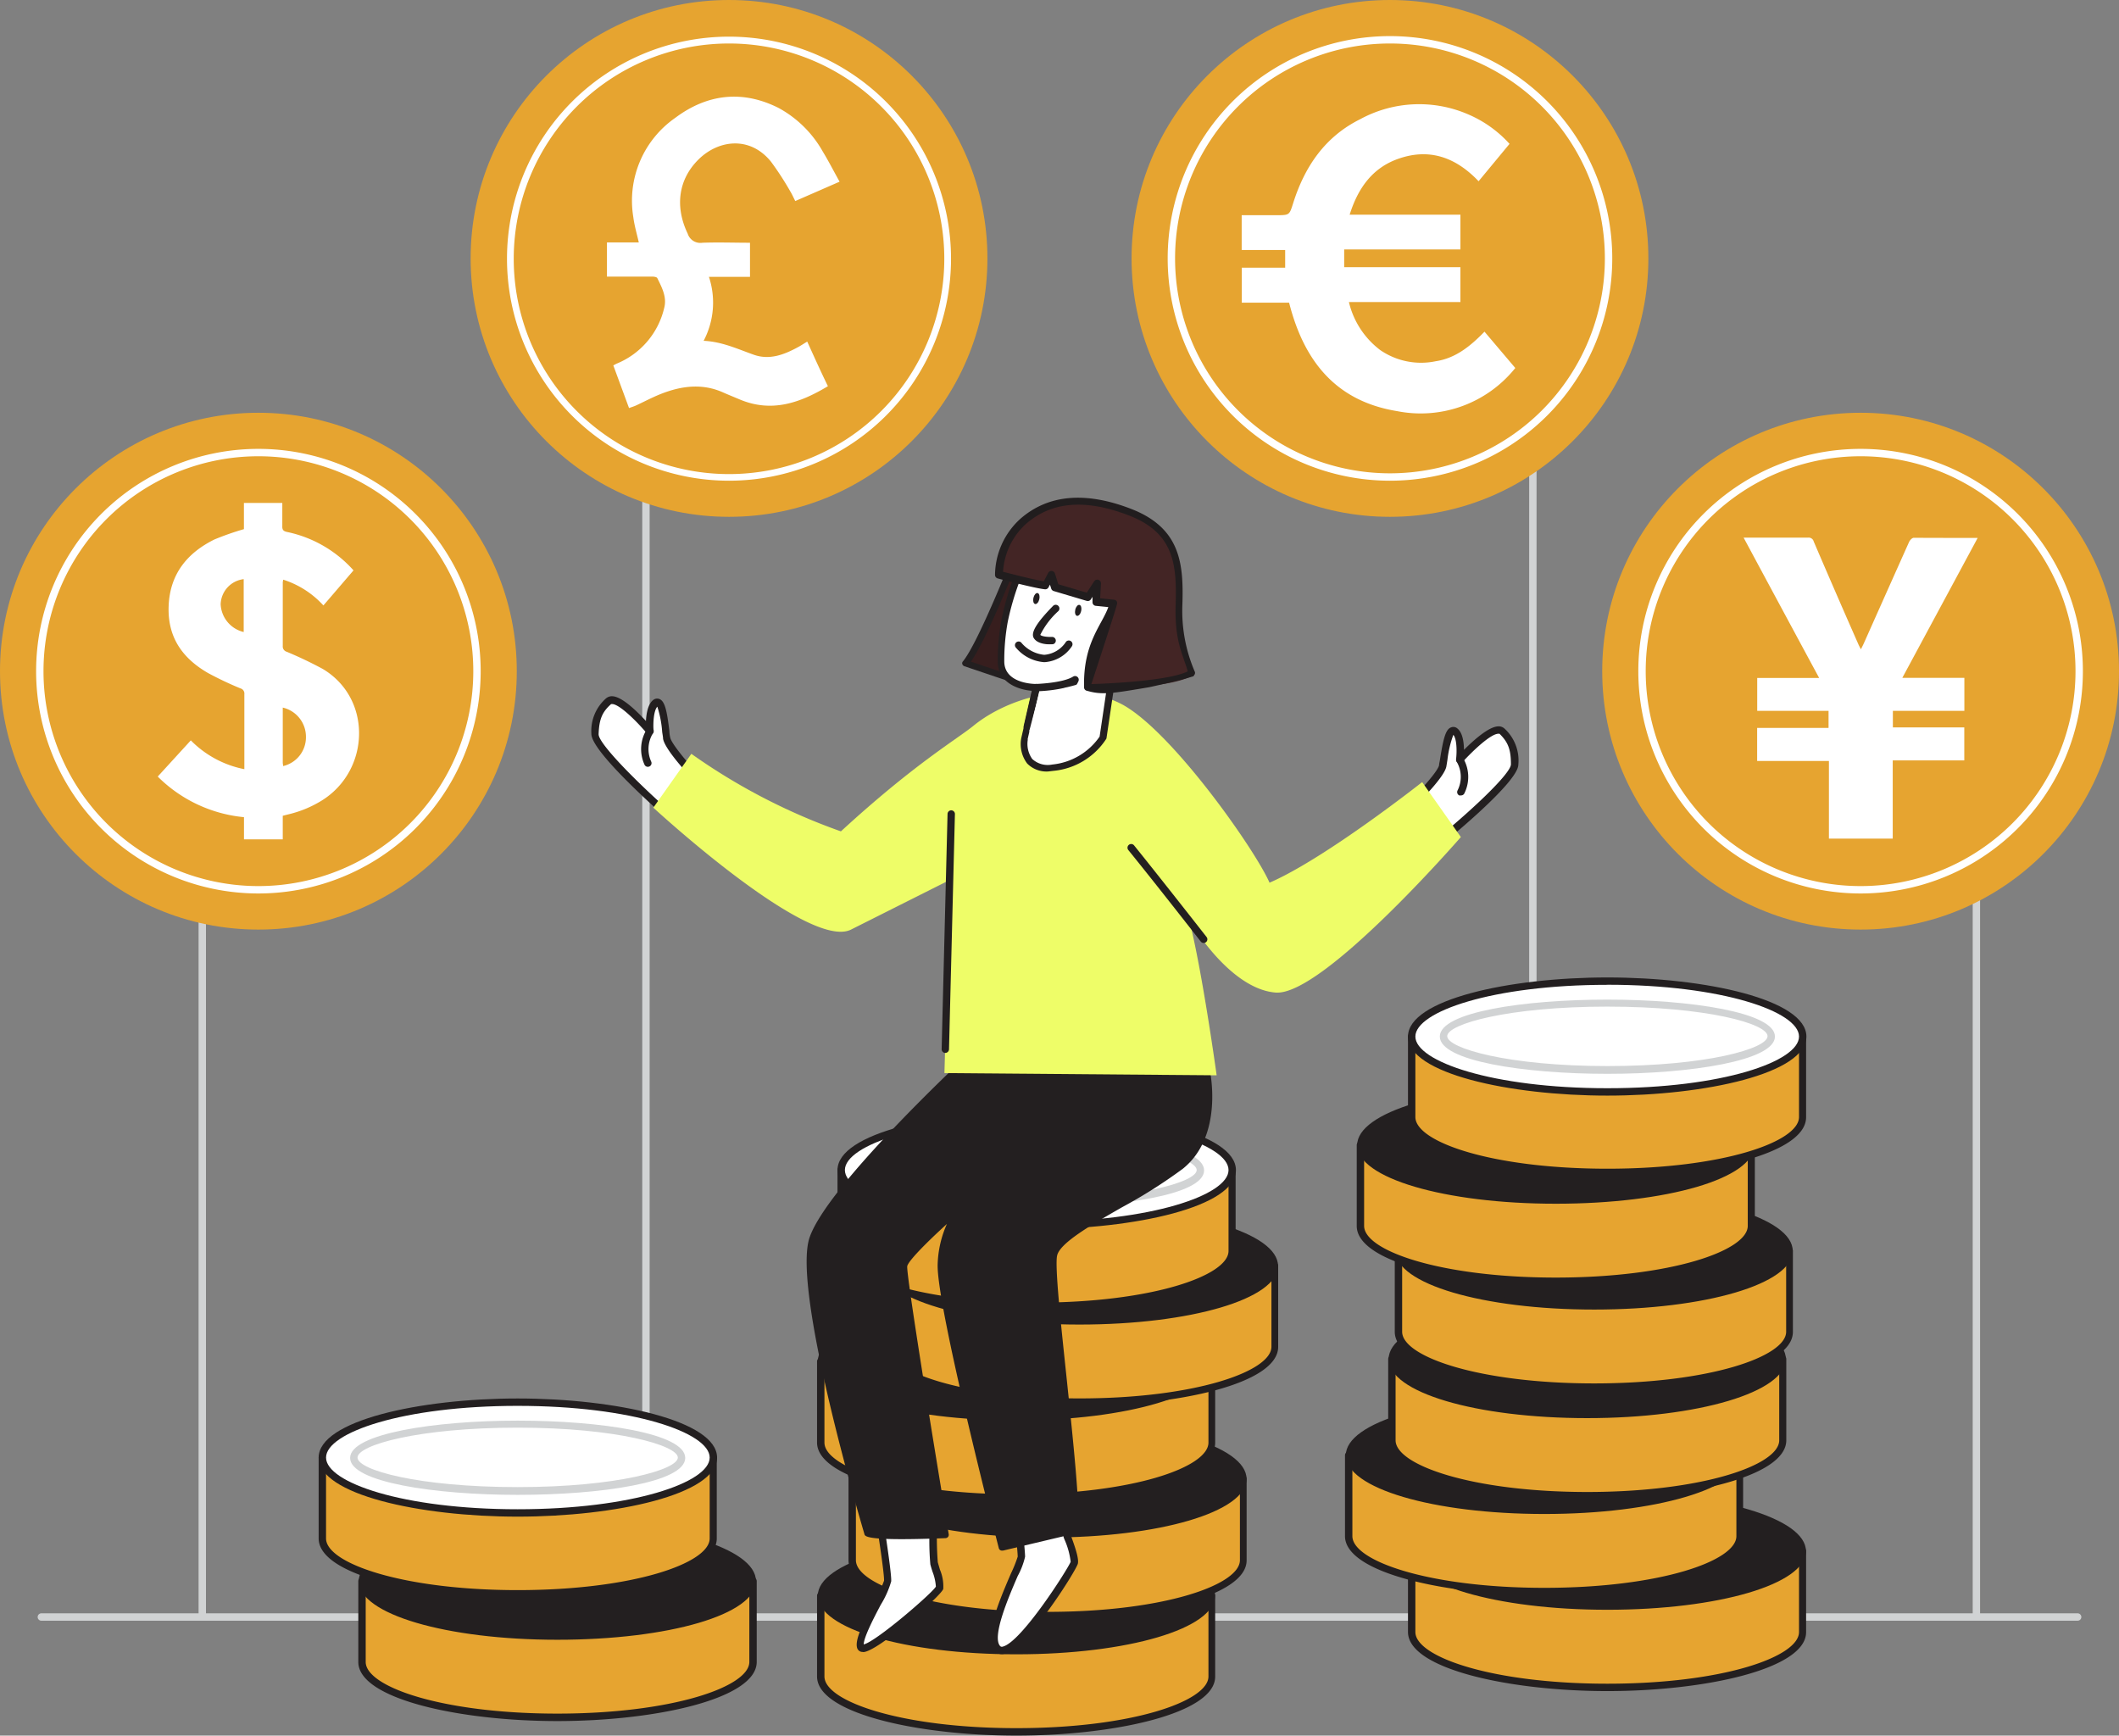 <svg xmlns="http://www.w3.org/2000/svg" width="603.295" height="494.107" viewBox="0 0 603.295 494.107"><rect x="0" y="0" width="603.295" height="494.107" fill="#808080" stroke="none"/><g id="Currency_Flatline_0.2" data-name="Currency_Flatline 0.2" transform="translate(-56.53 -32.75)"><path id="Path_1" data-name="Path 1" d="M84.471,423.465a1.051,1.051,0,0,1-1.051-1.051V97.071a1.051,1.051,0,0,1,2.1,0V422.414A1.051,1.051,0,0,1,84.471,423.465Z" transform="translate(29.647 69.756)" fill="#d1d3d4"></path><path id="Path_2" data-name="Path 2" d="M144.551,423.465a1.051,1.051,0,0,1-1.051-1.051V97.071a1.051,1.051,0,1,1,2.1,0V422.414a1.051,1.051,0,0,1-1.049,1.051Z" transform="translate(95.885 69.756)" fill="#d1d3d4"></path><path id="Path_3" data-name="Path 3" d="M204.551,404.371a1.022,1.022,0,0,1-1.051-.99V97.007a.977.977,0,0,1,.511-.893,1.107,1.107,0,0,1,1.077,0,.977.977,0,0,1,.511.893V403.381a1.022,1.022,0,0,1-1.049.99Z" transform="translate(162.036 88.85)" fill="#d1d3d4"></path><path id="Path_4" data-name="Path 4" d="M264.651,423.465a1.051,1.051,0,0,1-1.051-1.051V97.071a1.051,1.051,0,1,1,2.1,0V422.414A1.051,1.051,0,0,1,264.651,423.465Z" transform="translate(228.297 69.756)" fill="#d1d3d4"></path><path id="Path_5" data-name="Path 5" d="M324.711,423.465a1.051,1.051,0,0,1-1.051-1.051V97.071a1.051,1.051,0,1,1,2.1,0V422.414a1.051,1.051,0,0,1-1.049,1.051Z" transform="translate(294.514 69.756)" fill="#d1d3d4"></path><path id="Path_9" data-name="Path 9" d="M642.428,253.3H62.681a1.051,1.051,0,0,1-1.051-1.051,1.072,1.072,0,0,1,1.051-1.051H642.428a1.072,1.072,0,0,1,1.051,1.051A1.051,1.051,0,0,1,642.428,253.3Z" transform="translate(5.623 240.843)" fill="#d1d3d4"></path><path id="Path_10" data-name="Path 10" d="M105.59,246.84v23c0,8.725,24.894,15.79,55.611,15.79s55.632-7.064,55.632-15.79v-23Z" transform="translate(54.089 236.036)" fill="#e6a430"></path><path id="Path_11" data-name="Path 11" d="M161.713,287.234c-27.858,0-56.663-6.307-56.663-16.82V247.391a1.051,1.051,0,0,1,1.051-1.051H217.429a1.051,1.051,0,0,1,1.051,1.051v23C218.48,280.926,189.655,287.234,161.713,287.234Zm-54.56-38.791v21.95c0,7.128,21.929,14.718,54.56,14.718s54.665-7.611,54.665-14.718v-21.95Z" transform="translate(53.494 235.485)" fill="#231f20"></path><ellipse id="Ellipse_1" data-name="Ellipse 1" cx="55.611" cy="15.769" rx="55.611" ry="15.769" transform="translate(159.679 467.108)" fill="#231f20"></ellipse><path id="Path_12" data-name="Path 12" d="M161.646,272.354c-31.706,0-56.536-7.338-56.536-16.694s24.831-16.82,56.536-16.82,56.558,7.338,56.558,16.82S193.436,272.354,161.646,272.354Zm0-31.538c-32.715,0-54.665,7.7-54.665,14.865s21.971,14.844,54.665,14.844,54.665-7.674,54.665-14.844S194.446,240.8,161.646,240.8Z" transform="translate(53.56 227.216)" fill="#231f20"></path><path id="Path_13" data-name="Path 13" d="M100.18,230.11v23.022c0,8.7,24.894,15.769,55.611,15.769s55.632-7.064,55.632-15.769V230.11Z" transform="translate(48.125 217.591)" fill="#e6a430"></path><path id="Path_14" data-name="Path 14" d="M156.343,270.5c-27.858,0-56.663-6.308-56.663-16.82V230.661a1.051,1.051,0,0,1,1.051-1.051H211.975a1.051,1.051,0,0,1,1.051,1.051v23.022C213.026,264.217,184.2,270.5,156.343,270.5Zm-54.56-38.791V253.68c0,7.106,21.929,14.718,54.56,14.718s54.665-7.611,54.665-14.718V231.713Z" transform="translate(47.573 217.04)" fill="#231f20"></path><ellipse id="Ellipse_2" data-name="Ellipse 2" cx="55.611" cy="15.769" rx="55.611" ry="15.769" transform="translate(148.305 431.933)" fill="#fff"></ellipse><path id="Path_15" data-name="Path 15" d="M156.343,255.75c-27.858,0-56.663-6.308-56.663-16.82s28.8-16.82,56.663-16.82,56.768,6.308,56.768,16.82S184.2,255.75,156.343,255.75Zm0-31.538c-32.631,0-54.56,7.611-54.56,14.718s21.929,14.718,54.56,14.718,54.665-7.611,54.665-14.718-22.013-14.717-54.665-14.717Z" transform="translate(47.573 208.771)" fill="#231f20"></path><path id="Path_16" data-name="Path 16" d="M151.646,246.24c-23.7,0-47.706-3.637-47.706-10.513s24.011-10.618,47.706-10.618,47.706,3.637,47.706,10.618S175.362,246.24,151.646,246.24Zm0-19.133c-28.258,0-45.6,4.962-45.6,8.515s17.346,8.41,45.6,8.41,45.6-4.962,45.6-8.41-17.346-8.515-45.6-8.515Z" transform="translate(52.27 212.079)" fill="#d1d3d4"></path><path id="Path_17" data-name="Path 17" d="M167.71,248.81v23c0,8.725,24.915,15.79,55.632,15.79s55.611-7.064,55.611-15.79v-23Z" transform="translate(122.577 238.208)" fill="#e6a430"></path><path id="Path_18" data-name="Path 18" d="M223.938,289.2c-27.858,0-56.768-6.308-56.768-16.82V249.361a1.051,1.051,0,0,1,1.051-1.051H279.465a1.051,1.051,0,0,1,1.051,1.051v23C280.6,282.9,251.8,289.2,223.938,289.2Zm-54.665-38.791v21.95c0,7.106,21.929,14.718,54.665,14.718s54.665-7.632,54.665-14.718v-21.95Z" transform="translate(121.982 237.657)" fill="#231f20"></path><ellipse id="Ellipse_3" data-name="Ellipse 3" cx="55.611" cy="15.769" rx="55.611" ry="15.769" transform="translate(290.308 471.25)" fill="#231f20"></ellipse><path id="Path_19" data-name="Path 19" d="M223.828,274.269c-31.706,0-56.558-7.338-56.558-16.694s24.852-16.715,56.558-16.715,56.536,7.338,56.536,16.715S255.533,274.269,223.828,274.269Zm0-31.538c-32.715,0-54.665,7.674-54.665,14.865s21.971,14.844,54.665,14.844,54.665-7.674,54.665-14.844-21.95-14.886-54.665-14.886Z" transform="translate(122.092 229.443)" fill="#231f20"></path><path id="Path_20" data-name="Path 20" d="M172,233v23.128c0,8.7,24.894,15.769,55.611,15.769s55.632-7.064,55.632-15.769V233Z" transform="translate(127.307 220.778)" fill="#e6a430"></path><path id="Path_21" data-name="Path 21" d="M228.2,273.5c-27.858,0-56.768-6.307-56.768-16.82V233.551a1.051,1.051,0,0,1,1.051-1.051H283.725a1.051,1.051,0,0,1,1.051,1.051v23.128C284.881,267.191,256.056,273.5,228.2,273.5Zm-54.665-38.791V256.68c0,7.107,21.929,14.718,54.665,14.718s54.665-7.611,54.665-14.718V234.6Z" transform="translate(126.678 220.227)" fill="#231f20"></path><ellipse id="Ellipse_4" data-name="Ellipse 4" cx="55.611" cy="15.769" rx="55.611" ry="15.769" transform="translate(299.265 438.009)" fill="#231f20"></ellipse><path id="Path_22" data-name="Path 22" d="M228.077,258.448c-31.706,0-56.536-7.338-56.536-16.694s24.831-16.694,56.536-16.694,56.558,7.317,56.558,16.694S259.782,258.448,228.077,258.448Zm0-31.538c-32.715,0-54.665,7.674-54.665,14.844s21.97,14.846,54.665,14.846,54.665-7.674,54.665-14.844S260.813,226.91,228.077,226.91Z" transform="translate(126.8 212.024)" fill="#231f20"></path><path id="Path_23" data-name="Path 23" d="M167.71,217.13v23.128c0,8.7,24.915,15.769,55.632,15.769s55.611-7.064,55.611-15.769V217.13Z" transform="translate(122.577 203.281)" fill="#e6a430"></path><path id="Path_24" data-name="Path 24" d="M223.938,257.579c-27.858,0-56.768-6.308-56.768-16.82V217.631a1.072,1.072,0,0,1,1.051-1.051H279.465a1.051,1.051,0,0,1,1.051,1.051v23.128C280.6,251.292,251.8,257.579,223.938,257.579Zm-54.665-38.791v21.971c0,7.106,21.929,14.718,54.665,14.718s54.665-7.611,54.665-14.718V218.788Z" transform="translate(121.982 202.675)" fill="#231f20"></path><ellipse id="Ellipse_5" data-name="Ellipse 5" cx="55.611" cy="15.769" rx="55.611" ry="15.769" transform="translate(290.308 404.642)" fill="#231f20"></ellipse><path id="Path_25" data-name="Path 25" d="M223.828,242.654c-31.706,0-56.558-7.338-56.558-16.82s24.852-16.694,56.558-16.694,56.536,7.338,56.536,16.694S255.533,242.654,223.828,242.654Zm0-31.538c-32.715,0-54.665,7.674-54.665,14.844s21.97,14.84,54.665,14.84,54.665-7.674,54.665-14.844S256.543,211.1,223.828,211.1Z" transform="translate(122.092 194.472)" fill="#231f20"></path><path id="Path_26" data-name="Path 26" d="M176.24,204.16v23c0,8.725,24.915,15.79,55.632,15.79s55.611-7.064,55.611-15.79v-23Z" transform="translate(131.982 188.981)" fill="#e6a430"></path><path id="Path_27" data-name="Path 27" d="M232.468,244.554c-27.858,0-56.768-6.308-56.768-16.82V204.711a1.051,1.051,0,0,1,1.051-1.051H288a1.051,1.051,0,0,1,1.051,1.051v23C289.13,238.246,260.431,244.554,232.468,244.554ZM177.8,205.763v21.95c0,7.106,21.929,14.718,54.665,14.718s54.665-7.632,54.665-14.718v-21.95Z" transform="translate(131.386 188.43)" fill="#231f20"></path><ellipse id="Ellipse_6" data-name="Ellipse 6" cx="55.611" cy="15.769" rx="55.611" ry="15.769" transform="translate(308.243 377.373)" fill="#231f20"></ellipse><path id="Path_28" data-name="Path 28" d="M232.358,229.619c-31.727,0-56.558-7.338-56.558-16.694s24.831-16.715,56.558-16.715,56.536,7.338,56.536,16.715S264.063,229.619,232.358,229.619Zm0-31.538c-32.736,0-54.665,7.7-54.665,14.865s21.971,14.844,54.665,14.844,54.665-7.674,54.665-14.844-21.95-14.886-54.665-14.886Z" transform="translate(131.496 180.216)" fill="#231f20"></path><path id="Path_29" data-name="Path 29" d="M170.44,191.18V214.2c0,8.7,24.894,15.769,55.611,15.769s55.632-7.064,55.632-15.769V191.18Z" transform="translate(125.587 174.671)" fill="#e6a430"></path><path id="Path_30" data-name="Path 30" d="M226.6,231.574c-27.858,0-56.663-6.308-56.663-16.82V191.731a1.051,1.051,0,0,1,1.051-1.051H282.235a1.051,1.051,0,0,1,1.051,1.051v23.022C283.286,225.287,254.461,231.574,226.6,231.574Zm-54.56-38.791v21.971c0,7.106,21.929,14.718,54.56,14.718s54.665-7.611,54.665-14.718V192.782Z" transform="translate(125.036 174.119)" fill="#231f20"></path><ellipse id="Ellipse_7" data-name="Ellipse 7" cx="55.611" cy="15.769" rx="55.611" ry="15.769" transform="translate(296.027 350.082)" fill="#fff"></ellipse><path id="Path_31" data-name="Path 31" d="M226.6,216.82c-27.858,0-56.663-6.308-56.663-16.82s28.8-16.82,56.663-16.82,56.77,6.308,56.77,16.82S254.461,216.82,226.6,216.82Zm0-31.538c-32.631,0-54.56,7.611-54.56,14.718s21.929,14.718,54.56,14.718,54.665-7.611,54.665-14.718-22.01-14.717-54.665-14.717Z" transform="translate(125.036 165.851)" fill="#231f20"></path><path id="Path_32" data-name="Path 32" d="M221.906,207.31c-23.7,0-47.706-3.637-47.706-10.513s24.011-10.618,47.706-10.618,47.706,3.637,47.706,10.618S245.622,207.31,221.906,207.31Zm0-19.133c-28.258,0-45.6,4.962-45.6,8.515s17.346,8.41,45.6,8.41,45.6-4.962,45.6-8.41S250.16,188.177,221.906,188.177Z" transform="translate(129.732 169.158)" fill="#d1d3d4"></path><path id="Path_33" data-name="Path 33" d="M358.974,242.78V265.8c0,8.7-24.894,15.769-55.611,15.769S247.73,274.507,247.73,265.8V242.78Z" transform="translate(210.8 231.56)" fill="#e6a430"></path><path id="Path_34" data-name="Path 34" d="M303.958,283.174c-27.858,0-56.768-6.308-56.768-16.82V243.331a1.051,1.051,0,0,1,1.051-1.051H359.485a1.051,1.051,0,0,1,1.051,1.051v23.022C360.62,276.866,331.816,283.174,303.958,283.174Zm-54.665-38.791v21.971c0,7.106,21.929,14.718,54.665,14.718s54.56-7.611,54.56-14.718V244.383Z" transform="translate(210.205 231.009)" fill="#231f20"></path><ellipse id="Ellipse_8" data-name="Ellipse 8" cx="55.611" cy="15.769" rx="55.611" ry="15.769" transform="translate(458.551 458.571)" fill="#231f20"></ellipse><path id="Path_35" data-name="Path 35" d="M303.848,268.239c-31.706,0-56.558-7.338-56.558-16.694s24.852-16.715,56.558-16.715,56.537,7.338,56.537,16.715S335.553,268.239,303.848,268.239Zm0-31.538c-32.715,0-54.665,7.674-54.665,14.844s21.992,14.844,54.665,14.844,54.665-7.674,54.665-14.844S336.563,236.7,303.848,236.7Z" transform="translate(210.315 222.795)" fill="#231f20"></path><path id="Path_36" data-name="Path 36" d="M350.454,229.8v23.022c0,8.7-24.915,15.769-55.632,15.769s-55.611-7.064-55.611-15.769V229.8Z" transform="translate(201.407 217.25)" fill="#e6a430"></path><path id="Path_37" data-name="Path 37" d="M295.428,270.194c-27.858,0-56.768-6.308-56.768-16.82V230.351a1.051,1.051,0,0,1,1.051-1.051H350.955a1.051,1.051,0,0,1,1.051,1.051v23.022C352.111,263.907,323.286,270.194,295.428,270.194ZM240.763,231.4v21.971c0,7.106,21.929,14.718,54.665,14.718s54.665-7.611,54.665-14.718V231.4Z" transform="translate(200.8 216.698)" fill="#231f20"></path><ellipse id="Ellipse_9" data-name="Ellipse 9" cx="55.611" cy="15.769" rx="55.611" ry="15.769" transform="translate(440.617 431.281)" fill="#231f20"></ellipse><path id="Path_38" data-name="Path 38" d="M295.307,255.269c-31.706,0-56.537-7.338-56.537-16.715s24.83-16.694,56.537-16.694,56.557,7.338,56.557,16.694S327.012,255.269,295.307,255.269Zm0-31.538c-32.715,0-54.665,7.674-54.665,14.844s21.971,14.844,54.665,14.844,54.665-7.674,54.665-14.844-21.95-14.865-54.665-14.865Z" transform="translate(200.922 208.496)" fill="#231f20"></path><path id="Path_39" data-name="Path 39" d="M356.265,216.875V240c0,8.725-24.894,15.79-55.611,15.79S245,248.623,245,239.9V216.77Z" transform="translate(207.79 202.884)" fill="#e6a430"></path><path id="Path_40" data-name="Path 40" d="M301.173,257.269c-27.837,0-56.663-6.308-56.663-16.82V217.321a1.051,1.051,0,0,1,1.051-1.051H356.8a1.051,1.051,0,0,1,1.051,1.051v23.128C357.856,250.982,329.031,257.269,301.173,257.269Zm-54.56-38.791v21.971c0,7.106,21.929,14.718,54.56,14.718s54.665-7.611,54.665-14.718V218.478Z" transform="translate(207.25 202.333)" fill="#231f20"></path><ellipse id="Ellipse_10" data-name="Ellipse 10" cx="55.611" cy="15.769" rx="55.611" ry="15.769" transform="translate(452.832 403.99)" fill="#231f20"></ellipse><path id="Path_41" data-name="Path 41" d="M301.107,242.344c-31.706,0-56.537-7.338-56.537-16.82s24.83-16.694,56.537-16.694,56.557,7.338,56.557,16.694S332.833,242.344,301.107,242.344Zm0-31.538c-32.715,0-54.665,7.674-54.665,14.844s21.971,14.865,54.665,14.865,54.665-7.674,54.665-14.865-21.992-14.865-54.665-14.865Z" transform="translate(207.316 194.13)" fill="#231f20"></path><path id="Path_42" data-name="Path 42" d="M357.184,202.13v23c0,8.725-24.894,15.79-55.611,15.79s-55.632-7.064-55.632-15.79v-23Z" transform="translate(208.827 186.743)" fill="#e6a430"></path><path id="Path_43" data-name="Path 43" d="M302.168,242.524c-27.858,0-56.768-6.308-56.768-16.82V202.681a1.051,1.051,0,0,1,1.051-1.051H357.7a1.051,1.051,0,0,1,1.051,1.051v23C358.83,236.216,330.005,242.524,302.168,242.524ZM247.5,203.732v21.95c0,7.128,21.929,14.718,54.665,14.718s54.665-7.611,54.665-14.718v-21.95Z" transform="translate(208.231 186.192)" fill="#231f20"></path><ellipse id="Ellipse_11" data-name="Ellipse 11" cx="55.611" cy="15.769" rx="55.611" ry="15.769" transform="translate(454.788 373.104)" fill="#231f20"></ellipse><path id="Path_44" data-name="Path 44" d="M302.058,227.589c-31.727,0-56.558-7.338-56.558-16.694s24.831-16.715,56.558-16.715,56.536,7.338,56.536,16.715S333.763,227.589,302.058,227.589Zm0-31.538c-32.736,0-54.665,7.7-54.665,14.865s21.971,14.844,54.665,14.844,54.665-7.674,54.665-14.844-21.866-14.886-54.665-14.886Z" transform="translate(208.341 177.978)" fill="#231f20"></path><path id="Path_45" data-name="Path 45" d="M351.994,187.8v23c0,8.725-24.915,15.79-55.632,15.79s-55.611-7.064-55.611-15.79v-23Z" transform="translate(203.105 170.944)" fill="#e6a430"></path><path id="Path_46" data-name="Path 46" d="M296.913,228.194c-27.858,0-56.663-6.308-56.663-16.82V188.351a1.051,1.051,0,0,1,1.05-1.051H352.545a1.051,1.051,0,0,1,1.051,1.051v23C353.6,221.886,324.771,228.194,296.913,228.194ZM242.352,189.4v21.95c0,7.128,21.929,14.718,54.56,14.718s54.665-7.611,54.665-14.718V189.4Z" transform="translate(202.553 170.393)" fill="#231f20"></path><ellipse id="Ellipse_12" data-name="Ellipse 12" cx="55.611" cy="15.769" rx="55.611" ry="15.769" transform="translate(443.854 342.975)" fill="#231f20"></ellipse><path id="Path_47" data-name="Path 47" d="M296.846,213.314c-31.706,0-56.536-7.338-56.536-16.694s24.831-16.82,56.536-16.82,56.558,7.338,56.558,16.82S328.552,213.314,296.846,213.314Zm0-31.538c-32.715,0-54.665,7.7-54.665,14.865s21.971,14.844,54.665,14.844,54.665-7.674,54.665-14.844-21.95-14.886-54.665-14.886Z" transform="translate(202.619 162.124)" fill="#231f20"></path><path id="Path_48" data-name="Path 48" d="M358.974,173.1v22.917c0,8.725-24.894,15.79-55.611,15.79s-55.632-7.064-55.632-15.79V173.1Z" transform="translate(210.8 154.737)" fill="#e6a430"></path><path id="Path_49" data-name="Path 49" d="M303.958,213.494c-27.858,0-56.768-6.308-56.768-16.82V173.651a1.051,1.051,0,0,1,1.051-1.051H359.485a1.051,1.051,0,0,1,1.051,1.051v22.917C360.62,207.186,331.816,213.494,303.958,213.494ZM249.292,174.7v21.866c0,7.127,21.929,14.718,54.665,14.718s54.56-7.611,54.56-14.718V174.7Z" transform="translate(210.205 154.186)" fill="#231f20"></path><ellipse id="Ellipse_13" data-name="Ellipse 13" cx="55.611" cy="15.769" rx="55.611" ry="15.769" transform="translate(458.551 312.069)" fill="#fff"></ellipse><path id="Path_50" data-name="Path 50" d="M303.958,198.74c-27.858,0-56.768-6.308-56.768-16.82s28.825-16.82,56.768-16.82,56.663,6.308,56.663,16.82S331.816,198.74,303.958,198.74Zm0-31.538c-32.652,0-54.665,7.632-54.665,14.718s21.929,14.718,54.665,14.718,54.56-7.611,54.56-14.718-21.929-14.739-54.56-14.739Z" transform="translate(210.205 145.917)" fill="#231f20"></path><path id="Path_51" data-name="Path 51" d="M299.206,189.23c-23.716,0-47.706-3.658-47.706-10.618S275.49,168.1,299.206,168.1s47.706,3.637,47.706,10.513S322.9,189.23,299.206,189.23Zm0-19.133c-28.258,0-45.6,4.962-45.6,8.41s17.346,8.515,45.6,8.515,45.6-4.962,45.6-8.515S327.46,170.1,299.206,170.1Z" transform="translate(214.956 149.225)" fill="#d1d3d4"></path><path id="Path_52" data-name="Path 52" d="M164.611,148.059s-6.644-7.17-7.064-9.756-.925-11.543-3.112-9.966-1.661,7.99-1.661,7.99-9.062-10.849-11.732-8.41-3.763,4.6-3.932,9.335,22.623,24.557,22.623,24.557" transform="translate(88.84 104.529)" fill="#fff"></path><path id="Path_53" data-name="Path 53" d="M160.3,163.348a1.051,1.051,0,0,1-.694-.252c-3.869-3.364-23.128-20.415-22.98-25.4a12.3,12.3,0,0,1,4.205-10.092,2.565,2.565,0,0,1,1.892-.568c2.733.21,6.917,4.31,9.44,7.043.1-2.1.568-4.878,2.1-6.013a1.766,1.766,0,0,1,1.787-.231c1.535.673,2.1,3.448,2.775,9.041a9.341,9.341,0,0,0,.231,1.85c.252,1.577,4.2,6.308,6.791,9.209a1.072,1.072,0,0,1,0,1.493,1.051,1.051,0,0,1-1.493,0c-1.135-1.24-6.875-7.548-7.317-10.3,0-.463-.147-1.156-.252-1.934A29.9,29.9,0,0,0,155.4,130c-1.03,1.114-1.24,4.6-1.072,6.9a1.009,1.009,0,0,1-.631,1.051,1.03,1.03,0,0,1-1.219-.294c-2.649-3.175-7.7-8.284-9.882-8.41h-.336c-2.544,2.229-3.427,4.31-3.574,8.578-.1,2.649,11.227,14.129,22.266,23.737a1.03,1.03,0,0,1,0,1.472A.947.947,0,0,1,160.3,163.348Z" transform="translate(88.275 103.937)" fill="#231f20"></path><path id="Path_54" data-name="Path 54" d="M145.269,142.474a1.03,1.03,0,0,1-.967-.631,10.66,10.66,0,0,1,.736-10.176,1.093,1.093,0,0,1,1.472-.252,1.072,1.072,0,0,1,.231,1.472h0a8.6,8.6,0,0,0-.526,8.1,1.03,1.03,0,0,1-.526,1.388,1.113,1.113,0,0,1-.42.1Z" transform="translate(95.715 108.58)" fill="#231f20"></path><path id="Path_55" data-name="Path 55" d="M211.819,236.872a64.053,64.053,0,0,0,0,8.074c.336,1.03,2.4,6.16,2.1,7.716s-17.451,28.783-21.74,24.473,6.686-24.179,6.686-26.239S197.5,236.83,197.5,236.83Z" transform="translate(148.461 225)" fill="#fff"></path><path id="Path_56" data-name="Path 56" d="M193.872,279.2a2.586,2.586,0,0,1-1.871-.757c-3.343-3.343.231-12.468,4.5-22.329a37.1,37.1,0,0,0,1.871-4.668c0-1.556-.883-9.777-1.367-13.919a1.072,1.072,0,0,1,1.051-1.177h14.318a1.009,1.009,0,0,1,.757.336.988.988,0,0,1,.294.778,53.614,53.614,0,0,0,0,7.674,5.119,5.119,0,0,0,.252.757c1.3,3.553,2.1,6.181,1.829,7.506-.442,1.934-14.15,23.758-20.668,25.651A3.764,3.764,0,0,1,193.872,279.2Zm5.361-40.747c.357,3.112,1.24,11.29,1.24,13.015a21.507,21.507,0,0,1-2.1,5.488c-2.439,5.656-7.548,17.409-4.941,19.995a.726.726,0,0,0,.673.1c5.319-1.22,18.712-22.35,19.343-24.158a21.635,21.635,0,0,0-1.745-6.308,5.831,5.831,0,0,1-.294-.82,39.607,39.607,0,0,1,0-7.338Z" transform="translate(147.905 224.471)" fill="#231f20"></path><path id="Path_57" data-name="Path 57" d="M194.015,238.347s-.694,11.48,0,14.045,1.892,5.488,1.535,7.043-21.425,20.058-22.455,16.82,7.548-16.421,7.716-18.754-2.733-20.331-2.733-20.331Z" transform="translate(128.42 225.375)" fill="#fff"></path><path id="Path_58" data-name="Path 58" d="M174.288,278.227a1.6,1.6,0,0,1-1.619-1.114c-.715-2.25,1.577-6.938,4.9-13.288a38.014,38.014,0,0,0,2.754-5.866c.126-1.619-1.556-12.888-2.733-20.079a1.114,1.114,0,0,1,.273-.883,1.072,1.072,0,0,1,.841-.336l15.958,1.2a1.051,1.051,0,0,1,.967,1.114,88.112,88.112,0,0,0,0,13.729c.189.673.4,1.367.61,2.1a12.237,12.237,0,0,1,.946,5.467c-.4,1.808-18.565,17.808-22.749,18Zm5.53-39.38c.715,4.415,2.691,17.177,2.544,19.28a26.892,26.892,0,0,1-2.986,6.686c-1.85,3.511-4.836,9.23-4.836,11.269,3.532-.8,19.511-14.591,20.542-16.463a14.252,14.252,0,0,0-.946-4.205q-.357-1.072-.631-2.1a77.913,77.913,0,0,1,0-13.351Z" transform="translate(127.9 224.812)" fill="#231f20"></path><path id="Path_59" data-name="Path 59" d="M248.38,151.328s6.9-6.917,7.422-9.482,1.388-11.5,3.511-9.84,1.346,8.053,1.346,8.053,9.482-10.513,12.026-8.053,3.6,4.752,3.6,9.461-23.548,23.674-23.548,23.674" transform="translate(211.517 109.019)" fill="#fff"></path><path id="Path_60" data-name="Path 60" d="M253.31,166.636a1.051,1.051,0,0,1-.82-.378,1.072,1.072,0,0,1,.147-1.493c11.4-9.146,23.128-20.205,23.128-22.854,0-4.205-.8-6.308-3.259-8.7h-.315c-2.208,0-7.422,5-10.218,8.074a1.03,1.03,0,0,1-1.219.252,1.072,1.072,0,0,1-.61-1.072c.273-2.292.21-5.824-.778-6.938a30.57,30.57,0,0,0-1.682,7.127c-.126.8-.231,1.472-.315,1.934-.547,2.733-6.518,8.81-7.716,10.008a1.051,1.051,0,0,1-1.493,0,1.072,1.072,0,0,1,0-1.493c2.775-2.775,6.833-7.38,7.149-8.936,0-.442.189-1.072.294-1.829.883-5.572,1.556-8.41,3.112-8.936a1.724,1.724,0,0,1,1.787.294c1.514,1.2,1.871,3.932,1.892,6.1,2.628-2.628,6.98-6.581,9.714-6.686a2.418,2.418,0,0,1,1.85.652A12.3,12.3,0,0,1,277.869,142c0,4.983-19.953,21.277-23.948,24.494a.946.946,0,0,1-.611.141Z" transform="translate(210.939 108.428)" fill="#231f20"></path><path id="Path_61" data-name="Path 61" d="M211.731,175.88l67.28,3.511s4.2,18.418-7.317,27.564-34.734,18.607-36.121,25.23,6.959,64.589,6.055,78.3l-20.668,4.9s-17.829-69.194-17.388-80.61,6.413-16.82,6.413-16.82-16.463,14.108-16.925,17.3,11.816,76.615,11.816,76.615-21.824.862-22.266-.526-20.626-69.215-15.6-83.848S211.731,175.88,211.731,175.88Z" transform="translate(120.921 157.802)" fill="#231f20"></path><path id="Path_62" data-name="Path 62" d="M221.373,316.878a.925.925,0,0,1-.9-.694c-.715-2.817-17.85-69.383-17.409-80.884a30.361,30.361,0,0,1,2.628-11.417c-5.992,5.446-11.1,10.66-11.291,12.047-.273,2.481,6.917,46.991,11.816,76.3a.988.988,0,0,1-.21.757,1.03,1.03,0,0,1-.673.336c-22.518.883-22.959-.442-23.128-1.156s-20.815-69.383-15.6-84.458c5.046-14.718,43.417-50.46,45.057-52.037a.883.883,0,0,1,.673-.231l67.28,3.511a.967.967,0,0,1,.862.736c.168.778,4.1,19.091-7.632,28.489a144.567,144.567,0,0,1-17.3,10.954c-8.725,5-17.745,10.176-18.481,13.792-.652,3.112,1.051,19.133,2.691,34.607,1.871,17.913,3.827,36.436,3.364,43.585a.925.925,0,0,1-.715.841l-20.668,4.9Zm-10.954-99.323a.925.925,0,0,1,.694.315.946.946,0,0,1,0,1.3s-5.677,5.34-6.118,16.189c-.4,10.513,15.075,71.485,17.135,79.475l19.091-4.52c.315-7.506-1.64-26.113-3.385-42.6-1.808-17.051-3.364-31.769-2.67-35.154.925-4.457,9.482-9.356,19.406-15.054a143.987,143.987,0,0,0,17.051-10.786c9.629-7.716,7.7-22.581,7.106-25.945l-66.208-3.469c-3.6,3.364-39.59,37.4-44.258,51.007-4.794,13.919,14.024,78.087,15.5,82.986,1.808.526,11.4.526,20.394.21-1.85-11.185-12.089-72.726-11.627-75.859s14.423-15.474,17.22-17.871a.967.967,0,0,1,.669-.224ZM183.906,311.579Z" transform="translate(120.426 157.316)" fill="#231f20"></path><path id="Path_63" data-name="Path 63" d="M305.379,235.547s-3.995-29.1-7.779-44.153c0,0,11.185,19.511,24.557,20.6S374.91,167.72,374.91,167.72l-11.017-15.643s-27.564,21.761-43.459,28.636c-4.2-9.608-28.531-44.153-42.576-51.07s-32-1.472-41.609,6.308c-4.647,3.827-16.82,10.828-37.845,30.15a173.5,173.5,0,0,1-42.576-22.076L145,159.352s44.153,40.789,56.284,34.712l28.09-14.108-1.493,54.96Z" transform="translate(97.539 103.329)" fill="#eefd68"></path><path id="Path_64" data-name="Path 64" d="M201.483,107.6s-10.514,27.21-15.2,32.894l27.282,9.245,5.119-43.859Z" transform="translate(145.782 80.627)" fill="#371e1e"></path><path id="Path_65" data-name="Path 65" d="M214.612,151.741a1.252,1.252,0,0,1-.356,0l-27.837-9.4a.97.97,0,0,1-.594-.589.757.757,0,0,1,.158-.785c4.63-5.6,15.254-32.919,15.373-33.2a.954.954,0,0,1,.811-.589l17.569-1.781a1.035,1.035,0,0,1,.811.249.84.84,0,0,1,.277.731l-5.243,44.582a.833.833,0,0,1-.455.66,1.074,1.074,0,0,1-.514.123Zm-26.314-10.7,25.463,8.6,4.966-42.371-15.708,1.6c-1.484,3.745-10.012,25.305-14.72,32.135Z" transform="translate(144.692 80.082)" fill="#231f20"></path><path id="Path_66" data-name="Path 66" d="M202.108,146.313l-3.343,14.57s-1.766,9.146,7.969,8.3a19.448,19.448,0,0,0,14.318-8.578l3.911-26.492c.168-1.114,1.766-12.068,3.763-21.677-11.185-2.313-21.025-5.151-21.025-5.151.9,1.3-3.133.715-3.133.736a16.82,16.82,0,0,0-5.445-.21c-1.871,6.308-4.92,13.078-5.992,19.511A63.87,63.87,0,0,0,192.1,139C192.226,146.418,202.108,146.313,202.108,146.313Z" transform="translate(149.467 82.181)" fill="#fff"></path><path id="Path_67" data-name="Path 67" d="M206.022,170.751a7.716,7.716,0,0,1-6.013-2.271,9.167,9.167,0,0,1-1.682-7.212l3.091-13.477c-3.89-.294-9.672-2.25-9.777-8.242a63.2,63.2,0,0,1,1.03-11.816,76.567,76.567,0,0,1,3.721-12.783c.8-2.271,1.619-4.6,2.292-6.854a.946.946,0,0,1,.778-.673,18.4,18.4,0,0,1,5.761.189,10.512,10.512,0,0,0,2.1,0,1.052,1.052,0,0,1,.168-.421.967.967,0,0,1,1.009-.378c.1,0,9.945,2.859,21.025,5.13a.841.841,0,0,1,.61.42.946.946,0,0,1,.147.715c-1.745,8.41-3.175,17.787-3.721,21.467l-3.953,26.66a.652.652,0,0,1-.126.336,20.163,20.163,0,0,1-15.054,9.041Zm-5.824-9.083a7.359,7.359,0,0,0,1.262,5.53,6.518,6.518,0,0,0,5.7,1.577,18.586,18.586,0,0,0,13.477-7.947c.378-2.439,3.848-26.029,3.89-26.281.547-3.742,1.913-12.615,3.574-20.815-8.662-1.808-16.442-3.911-19.154-4.668-.336.357-1.177.841-4.016.463a16.421,16.421,0,0,0-4.583-.273c-.652,2.1-1.409,4.205-2.1,6.308a77.232,77.232,0,0,0-3.743,12.489,61.456,61.456,0,0,0-1.009,11.48c.126,6.308,8.683,6.308,9.062,6.308a.9.9,0,0,1,.757.357.946.946,0,0,1,.168.82l-3.343,14.57Z" transform="translate(148.959 81.627)" fill="#231f20"></path><path id="Path_68" data-name="Path 68" d="M202.333,115.1s-6.308,6.308-5.34,7.863,4.331,1.262,4.331,1.262" transform="translate(154.751 90.792)" fill="#fff"></path><path id="Path_69" data-name="Path 69" d="M201.295,125.9c-1.24,0-3.679-.21-4.647-1.787s.946-4.52,5.467-9.146a1.056,1.056,0,1,1,1.514,1.472,22.663,22.663,0,0,0-5.13,6.749c.315.442,2.1.652,3.3.589a1.072,1.072,0,0,1,1.114.967,1.051,1.051,0,0,1-.988,1.135Z" transform="translate(154.212 90.293)" fill="#231f20"></path><ellipse id="Ellipse_14" data-name="Ellipse 14" cx="1.598" cy="0.862" rx="1.598" ry="0.862" transform="translate(350.394 204.511) rotate(-77.06)" fill="#231f20"></ellipse><ellipse id="Ellipse_15" data-name="Ellipse 15" cx="1.598" cy="0.862" rx="1.598" ry="0.862" transform="translate(362.308 207.879) rotate(-77.06)" fill="#231f20"></ellipse><path id="Path_70" data-name="Path 70" d="M205,124.327l1.563-3,1.1,3.542,9.316,2.775,2.584-3.855L219.3,129l4.9.5a39.337,39.337,0,0,0-7.21,23.838s22.858,1.388,30.026-3.55a42.587,42.587,0,0,1-4.354-19.871c.354-11.274-.312-20.962-13.776-26.173s-23.172-3.568-30.235,2.584a20.837,20.837,0,0,0-6.793,15.045S202.185,124.138,205,124.327Z" transform="translate(149.717 74.834)" fill="#432525"></path><path id="Path_71" data-name="Path 71" d="M235.125,154.1c-9.314,1.545-12.861,2.26-16.951,1.2-.289-.074-.661-.174-.774-.2a.988.988,0,0,1-.778-.988c-.315-12.615,5.051-17.618,6.9-22.832l-3.574-.357a1.03,1.03,0,0,1-.925-1.093v-1.472l-.484.736a1.03,1.03,0,0,1-1.156.421l-9.4-2.8a1.072,1.072,0,0,1-.715-.694l-.357-1.135-.4.757a1.03,1.03,0,0,1-1.03.568c-2.88-.273-13.015-2.965-13.435-3.091a1.03,1.03,0,0,1-.778-.988,21.845,21.845,0,0,1,7.233-16c7.9-6.9,18.523-7.842,31.538-2.8,14.108,5.467,14.949,15.664,14.57,27.333A43.71,43.71,0,0,0,248.2,149.8c.1.435-.42,1.156-.42,1.156s-2.616.956-12.659,3.145ZM218.7,153.2s21.26-.545,27.437-3.617c-1.3-4.752-3.783-8.429-3.446-18.983.357-11.333-.4-20.415-13.225-25.377-12.426-4.815-22.055-4.037-29.435,2.418a20.037,20.037,0,0,0-6.476,13.582c2.271.589,8.767,2.271,11.606,2.712l1.24-2.376a1.03,1.03,0,0,1,1.009-.568,1.072,1.072,0,0,1,.925.736l.946,3.049,8.116,2.4,2.1-3.238a1.056,1.056,0,0,1,1.934.631l-.231,4.205,3.953.4a1.093,1.093,0,0,1,.778.5,1.009,1.009,0,0,1,0,.946C226,130.981,218.7,153.2,218.7,153.2Z" transform="translate(148.552 74.301)" fill="#211d1e"></path><path id="Path_72" data-name="Path 72" d="M194.5,120.359s7.127,8.557,14.171-.4" transform="translate(152.113 96.15)" fill="#fff"></path><path id="Path_73" data-name="Path 73" d="M202.261,125.665a11.564,11.564,0,0,1-7.969-4.079,1.051,1.051,0,1,1,1.6-1.346,9.735,9.735,0,0,0,6.308,3.322h.252a8.137,8.137,0,0,0,6.055-3.7,1.056,1.056,0,0,1,1.661,1.3,10.155,10.155,0,0,1-7.7,4.5Z" transform="translate(151.522 95.596)" fill="#231f20"></path><path id="Path_75" data-name="Path 75" d="M196.194,139.786a1.045,1.045,0,0,1-1.03-1.283l2.565-11.164a1.03,1.03,0,0,1,1.009-.8s7.548-.231,10.513-2.1a1.051,1.051,0,0,1,1.493,1.346c-.189.421-5.067,10.513-14.276,13.919a1.07,1.07,0,0,1-.273.084ZM199.6,128.6l-1.934,8.41a26.786,26.786,0,0,0,9.84-9.524A40.847,40.847,0,0,1,199.6,128.6Z" transform="translate(152.816 100.923)" fill="#231f20"></path><path id="Path_76" data-name="Path 76" d="M255.044,146.3a.925.925,0,0,1-.463,0,1.051,1.051,0,0,1-.484-1.409,8.536,8.536,0,0,0-.21-8.116,1.051,1.051,0,0,1,.315-1.451,1.03,1.03,0,0,1,1.451.315,10.513,10.513,0,0,1,.336,10.176,1.03,1.03,0,0,1-.946.484Z" transform="translate(217.405 112.894)" fill="#231f20"></path><path id="Path_77" data-name="Path 77" d="M230.357,173.6s-12.615-16.084-20.647-26.071" transform="translate(168.883 126.546)" fill="#fff"></path><path id="Path_78" data-name="Path 78" d="M230.909,175.2a1.051,1.051,0,0,1-.841-.4c-.126-.147-12.615-16.189-20.626-26.05a1.054,1.054,0,0,1,1.64-1.325c7.969,9.882,20.521,25.924,20.647,26.092a1.051,1.051,0,0,1-.189,1.472A1.03,1.03,0,0,1,230.909,175.2Z" transform="translate(168.33 125.999)" fill="#231f20"></path><line id="Line_1" data-name="Line 1" x1="1.682" y2="66.965" transform="translate(325.63 264.489)" fill="#fff"></line><path id="Path_79" data-name="Path 79" d="M185.05,211.56h0a1.051,1.051,0,0,1-1.009-1.093l1.682-66.965a1.051,1.051,0,0,1,2.1,0l-1.682,66.965a1.072,1.072,0,0,1-1.093,1.093Z" transform="translate(140.581 120.945)" fill="#231f20"></path><circle id="Ellipse_16" data-name="Ellipse 16" cx="73.567" cy="73.567" r="73.567" transform="translate(378.698 32.75)" fill="#e6a430"></circle><path id="Path_80" data-name="Path 80" d="M292.119,68.791l8.81-10.639a33.641,33.641,0,0,0-11.8-8.41,35.112,35.112,0,0,0-30.718,1.388C248.4,56.092,242.6,64.63,239.32,75.057c-1.072,3.385-1.051,3.385-4.668,3.406H224.67v9.9h12.384v5.046H224.691v9.945h13.477c4.205,16.568,13.267,28.048,30.76,30.886a34.5,34.5,0,0,0,33.64-12.279L293.8,111.619c-3.974,4.079-8.179,7.548-13.855,8.41a20.5,20.5,0,0,1-15.832-3.175,24.074,24.074,0,0,1-8.915-13.666h31.748V93.264H253.853V88.2h33.094V78.315H255.409c2.355-7.506,6.455-13.351,13.919-15.937C278.158,59.287,285.664,62,292.119,68.791Z" transform="translate(185.376 15.555)" fill="#fff"></path><path id="Path_81" data-name="Path 81" d="M277.936,164.211a63.286,63.286,0,1,1,63.286-63.286,63.286,63.286,0,0,1-63.286,63.286Zm0-124.469a61.183,61.183,0,1,0,61.183,61.183,61.183,61.183,0,0,0-61.183-61.183Z" transform="translate(174.329 5.391)" fill="#fff"></path><circle id="Ellipse_17" data-name="Ellipse 17" cx="73.567" cy="73.567" r="73.567" transform="translate(190.523 32.75)" fill="#e6a430"></circle><path id="Path_82" data-name="Path 82" d="M166.242,115.349a23.338,23.338,0,0,0,1.514-18.208h11.69V87.428c-4.6,0-9.083-.168-13.54,0a3.785,3.785,0,0,1-4.205-2.607c-3.658-7.632-2.691-15.327,3.007-21.025s14.718-6.854,20.71.547a84.089,84.089,0,0,1,5.467,8.41c.547.883.946,1.829,1.451,2.8l12.615-5.509c-1.64-2.944-3.112-5.824-4.773-8.557A31.916,31.916,0,0,0,187.563,49.04c-10.363-5.2-20.375-3.94-29.437,2.86a28.72,28.72,0,0,0-11.9,28.237c.294,2.355.988,4.668,1.556,7.191H138.72v9.735h12.93c.484,0,1.262.126,1.409.442,1.3,2.649,2.754,5.361,1.976,8.41a22.728,22.728,0,0,1-13.624,15.958l-.883.463,4.478,12.153c.736-.273,1.325-.442,1.85-.673,2.376-1.093,4.689-2.334,7.107-3.3,5.866-2.334,11.837-3.154,17.85-.463,1.514.673,3.049,1.283,4.583,1.934,9.125,3.89,17.22,1.093,25.23-3.721-2.082-4.289-3.974-8.494-5.887-12.7-1.051.631-1.892,1.2-2.775,1.661-3.89,2.1-7.99,3.637-12.384,2.1S171.477,115.56,166.242,115.349Z" transform="translate(90.615 14.431)" fill="#fff"></path><path id="Path_83" data-name="Path 83" d="M188.425,164.211a63.208,63.208,0,1,0-.009,0Zm0-124.469a61.292,61.292,0,1,1-.008,0Z" transform="translate(75.665 5.391)" fill="#fff"></path><circle id="Ellipse_18" data-name="Ellipse 18" cx="73.567" cy="73.567" r="73.567" transform="translate(56.53 150.259)" fill="#e6a430"></circle><path id="Path_84" data-name="Path 84" d="M124.881,148.114a113,113,0,0,0-10.281-4.9,1.556,1.556,0,0,1-1.114-1.64v-18.1a7.349,7.349,0,0,1,.126-.778,26.092,26.092,0,0,1,11.438,7.338c2.965-3.427,5.74-6.686,8.578-9.987A34.86,34.86,0,0,0,114.7,109.113c-1.051-.231-1.388-.61-1.346-1.682V100.85H102.426v7.464a78.482,78.482,0,0,0-8.41,2.943C86.279,115.084,81.4,121.076,81,130.033s3.848,14.991,11.206,19.238a97.468,97.468,0,0,0,9.23,4.373,1.514,1.514,0,0,1,1.114,1.64v21.361a29.288,29.288,0,0,1-15.243-8.2l-9.419,10.3a40.137,40.137,0,0,0,24.557,11.564v6.308h11.038V189.91l1.577-.4a32.043,32.043,0,0,0,9.419-3.869C138.337,177.15,139.094,156.588,124.881,148.114ZM102.363,137.6a8.536,8.536,0,0,1-6.56-7.884,7.422,7.422,0,0,1,6.56-7.17Zm11.227,38.1c0-.294-.105-.589-.105-.883V159.111a8.515,8.515,0,0,1,6.6,8.41,8.41,8.41,0,0,1-6.5,8.242Z" transform="translate(23.55 75.081)" fill="#fff"></path><path id="Path_85" data-name="Path 85" d="M124.706,220.1a63.286,63.286,0,1,1,63.286-63.286A63.286,63.286,0,0,1,124.706,220.1Zm0-124.469a61.183,61.183,0,1,0,61.183,61.183,61.183,61.183,0,0,0-61.183-61.183Z" transform="translate(5.391 67.011)" fill="#fff"></path><circle id="Ellipse_19" data-name="Ellipse 19" cx="73.567" cy="73.567" r="73.567" transform="translate(512.691 150.259)" fill="#e6a430"></circle><path id="Path_86" data-name="Path 86" d="M359.269,105.642l-21.446,39.822h17.661v9.4H335.132v4.71h20.331v9.4H335.09V191.24H316.924v-22.1H296.488v-9.419h20.331v-4.857h-20.31v-9.356h17.64c-7.233-13.393-14.318-26.555-21.509-39.948h18.313a1.472,1.472,0,0,1,1.64,1.093q6.308,14.718,12.72,29.267c.168.4.378.757.715,1.43.378-.778.631-1.24.841-1.724q6.434-14.444,12.888-28.867c.231-.484.841-1.135,1.282-1.156C347.032,105.621,353,105.642,359.269,105.642Z" transform="translate(260.314 80.255)" fill="#fff"></path><path id="Path_87" data-name="Path 87" d="M341.666,220.1a63.286,63.286,0,1,1,63.286-63.286A63.286,63.286,0,0,1,341.666,220.1Zm0-124.469a61.183,61.183,0,1,0,61.183,61.183,61.183,61.183,0,0,0-61.183-61.183Z" transform="translate(244.592 67.011)" fill="#fff"></path><path id="Path_1-2" data-name="Path 1" d="M-.1.4l4.252-.9L7.263-2.459,8.71-3.166l1.419-.765h0L11.147,8.182-.623,12.013Z" transform="matrix(0.978, 0.208, -0.208, 0.978, 352.665, 229.301)" fill="#fff"></path></g></svg>